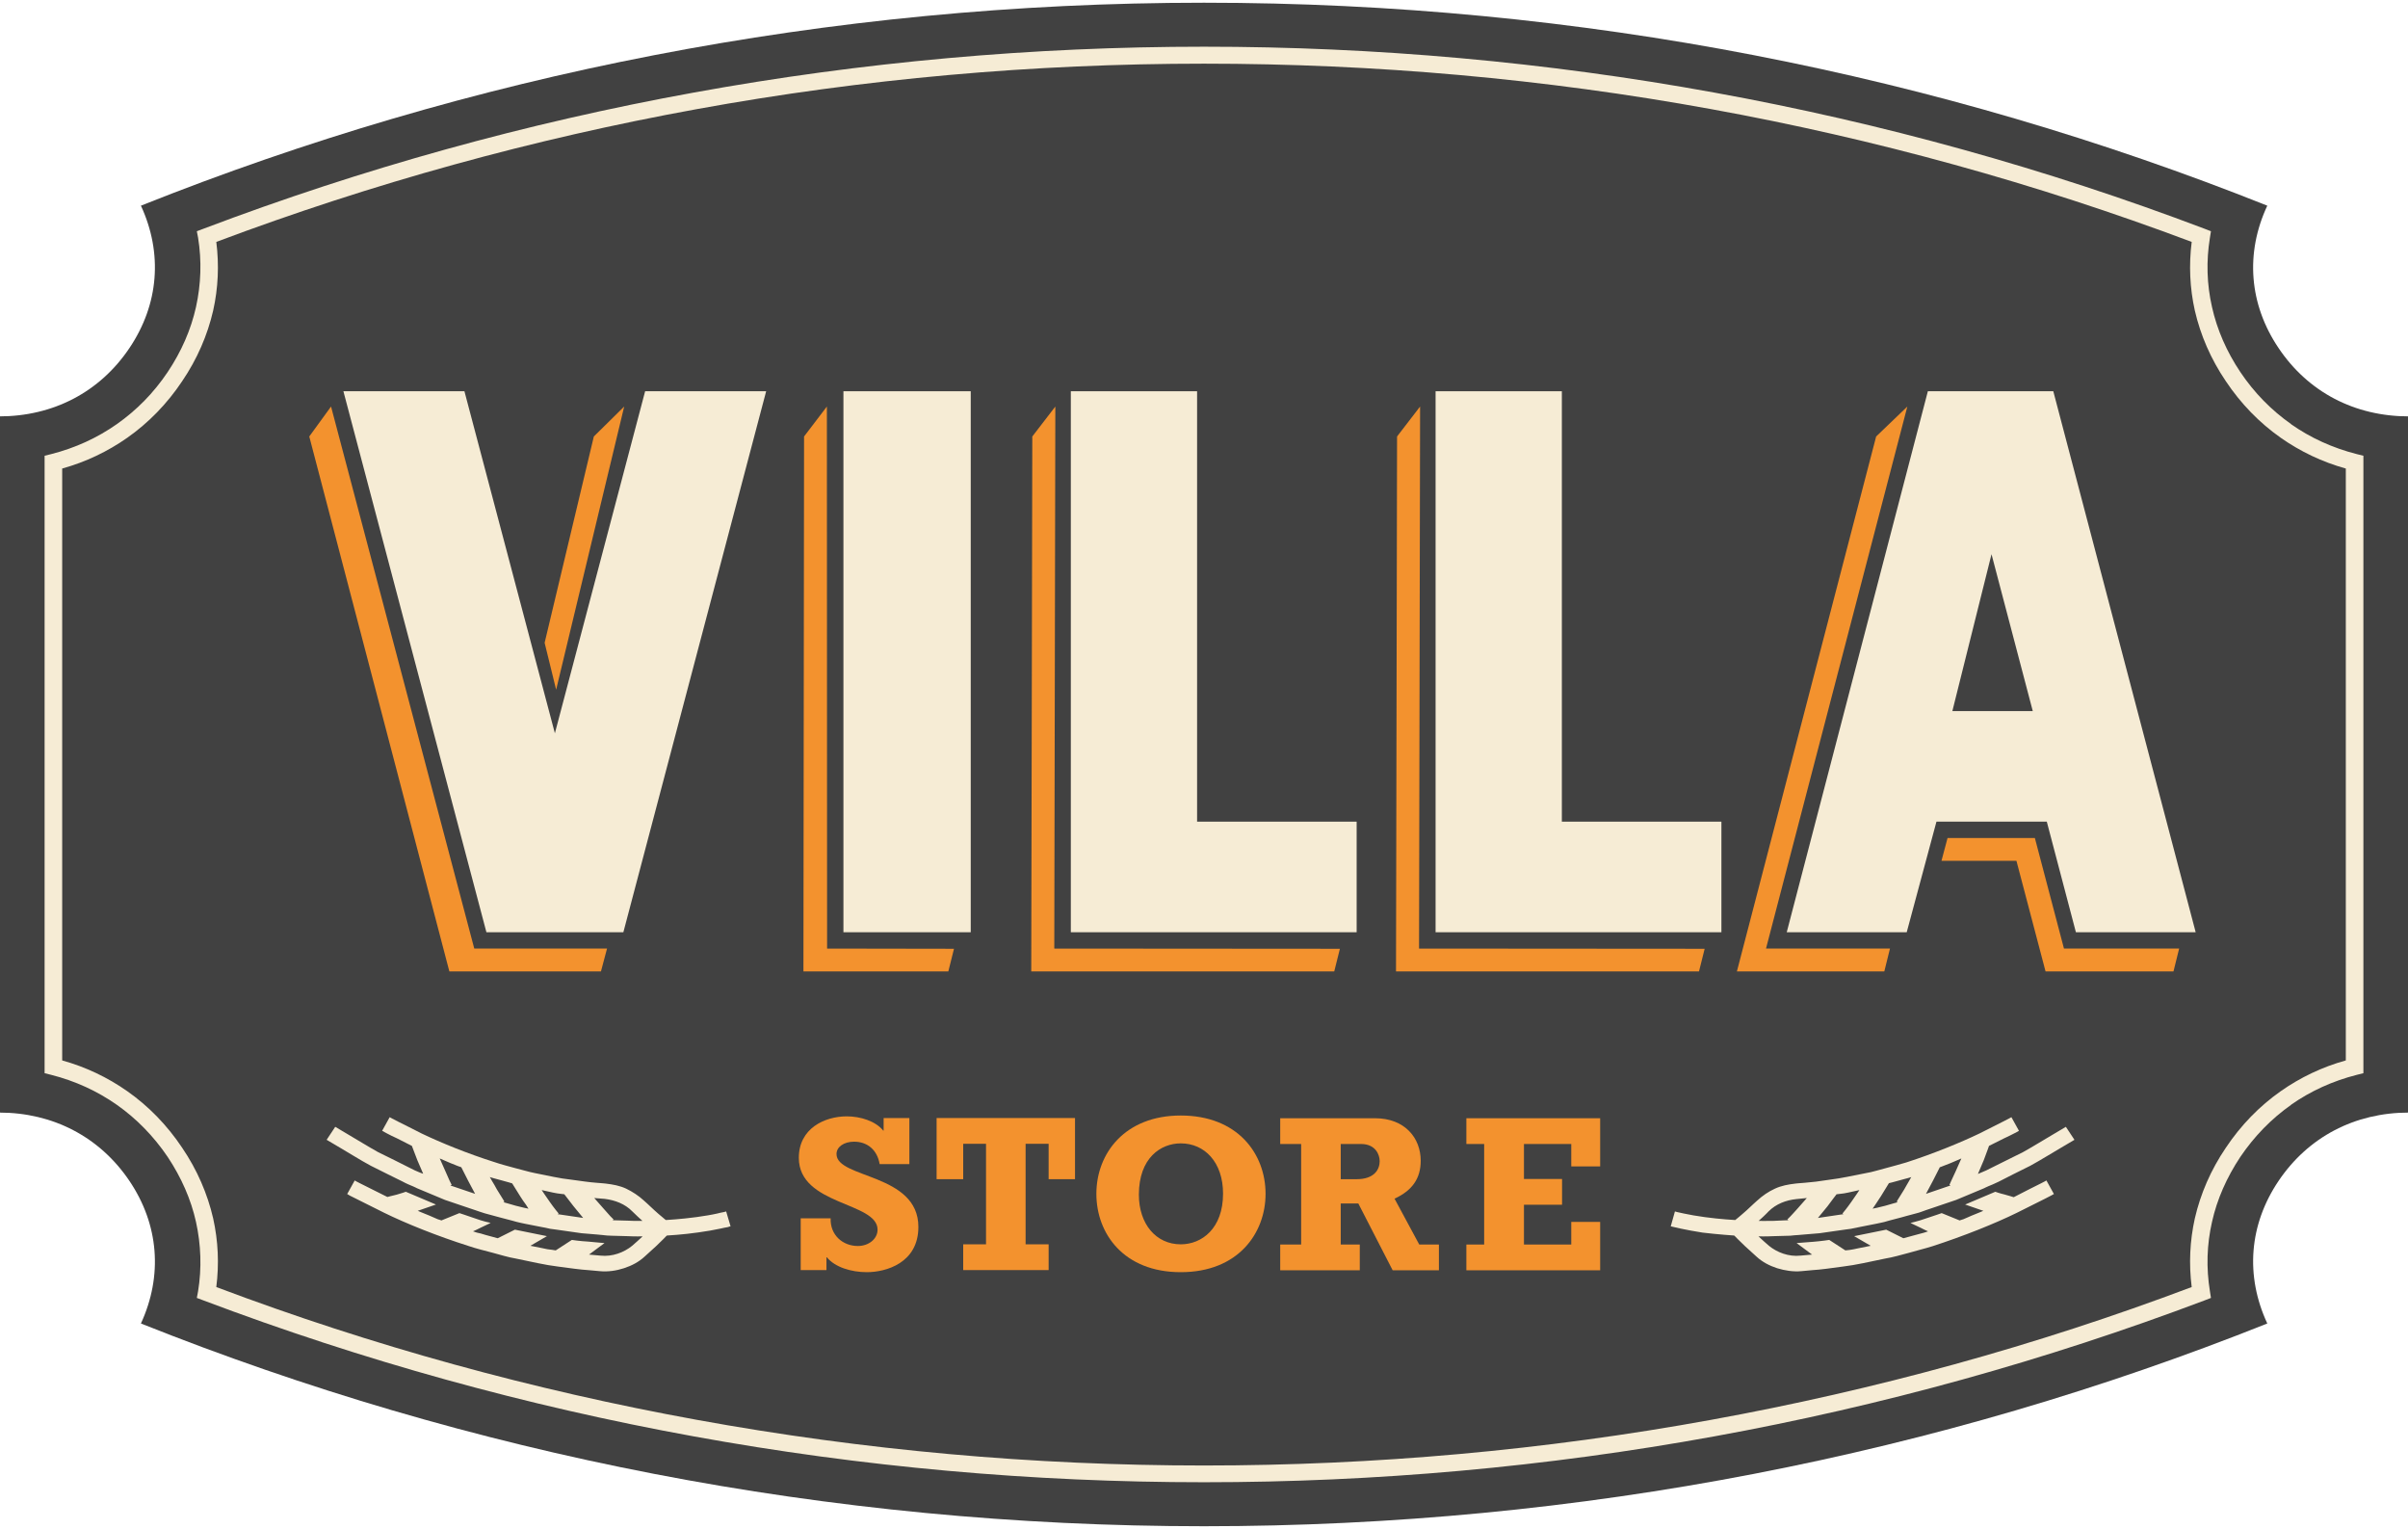 <?xml version="1.0" encoding="UTF-8"?>
<!DOCTYPE svg PUBLIC "-//W3C//DTD SVG 1.1//EN" "http://www.w3.org/Graphics/SVG/1.1/DTD/svg11.dtd">
<!-- Creator: CorelDRAW 2018 -->
<svg xmlns="http://www.w3.org/2000/svg" xml:space="preserve" width="115px" height="73px" version="1.1" style="shape-rendering:geometricPrecision; text-rendering:geometricPrecision; image-rendering:optimizeQuality; fill-rule:evenodd; clip-rule:evenodd"
viewBox="0 0 115 73"
 xmlns:xlink="http://www.w3.org/1999/xlink" id="logo">
 <defs>
  <style type="text/css">
   <![CDATA[
    #logo .fil0 {fill:#414141}
    #logo .fil2 {fill:#F3922E;fill-rule:nonzero}
    #logo .fil1 {fill:#F6ECD5;fill-rule:nonzero}
   ]]>
  </style>
 </defs>
 <g id="Layer_x0020_1">
  <g id="_653378032">
   <path class="fil0" d="M57.5 0.13c-17.98,0 -35.13,3.45 -50.77,9.69 1.05,2.27 0.86,4.71 -0.55,6.8 -1.41,2.1 -3.64,3.26 -6.22,3.26l0 33.24c2.58,0 4.81,1.17 6.22,3.26 1.41,2.09 1.6,4.53 0.55,6.81 15.64,6.24 32.79,9.68 50.77,9.68 17.98,0 35.13,-3.44 50.78,-9.68 -1.06,-2.28 -0.87,-4.72 0.54,-6.81 1.41,-2.09 3.63,-3.26 6.22,-3.26l0 -33.24c-2.59,0 -4.81,-1.16 -6.22,-3.26 -1.41,-2.09 -1.6,-4.53 -0.54,-6.8 -15.65,-6.24 -32.8,-9.69 -50.78,-9.69z"/>
   <path class="fil1" d="M9.36 14.66c0.24,-1.09 0.28,-2.2 0.1,-3.31l-0.06 -0.31 0.32 -0.12c7.6,-2.88 15.43,-5.05 23.41,-6.5 8.02,-1.46 16.17,-2.19 24.37,-2.19 8.2,0 16.35,0.73 24.37,2.19 7.98,1.45 15.81,3.62 23.41,6.5l0.31 0.12 -0.05 0.31c-0.18,1.11 -0.15,2.22 0.1,3.31 0.24,1.08 0.7,2.13 1.35,3.1 0.67,1 1.49,1.83 2.43,2.49l-0.01 0c0.94,0.66 2,1.14 3.14,1.43l0.32 0.08 0 0.31 0 28.86 0 0.31 -0.32 0.08c-1.14,0.29 -2.2,0.77 -3.14,1.43l0.01 0c-0.94,0.66 -1.76,1.5 -2.43,2.49 -0.65,0.98 -1.11,2.02 -1.35,3.1 -0.25,1.09 -0.28,2.2 -0.1,3.31l0.05 0.32 -0.31 0.12c-7.6,2.87 -15.43,5.04 -23.41,6.49 -8.02,1.46 -16.17,2.19 -24.37,2.19 -8.2,0 -16.35,-0.73 -24.37,-2.19 -7.98,-1.45 -15.81,-3.62 -23.41,-6.49l-0.32 -0.12 0.06 -0.32c0.18,-1.11 0.14,-2.22 -0.1,-3.31 -0.24,-1.08 -0.7,-2.12 -1.35,-3.1 -0.67,-0.99 -1.49,-1.83 -2.43,-2.49 -0.94,-0.66 -1.99,-1.14 -3.13,-1.43l-0.32 -0.08 0 -0.31 0 -28.86 0 -0.31 0.32 -0.08c1.14,-0.29 2.19,-0.77 3.13,-1.43 0.94,-0.66 1.76,-1.49 2.43,-2.49 0.65,-0.97 1.11,-2.02 1.35,-3.1zm0.97 -3.11c0.14,1.1 0.09,2.21 -0.15,3.28 -0.27,1.17 -0.76,2.31 -1.48,3.37 -0.72,1.08 -1.61,1.99 -2.62,2.7l0 0c-0.94,0.66 -1.99,1.16 -3.11,1.47l0 28.26c1.12,0.31 2.17,0.81 3.11,1.47l0 0c1.01,0.71 1.9,1.62 2.62,2.7 0.72,1.06 1.21,2.2 1.48,3.37 0.24,1.08 0.29,2.18 0.15,3.28 7.45,2.81 15.14,4.92 22.95,6.34 7.96,1.45 16.06,2.18 24.22,2.18 8.16,0 16.26,-0.73 24.22,-2.18 7.81,-1.42 15.5,-3.53 22.95,-6.34 -0.14,-1.1 -0.09,-2.2 0.15,-3.28 0.27,-1.17 0.76,-2.31 1.48,-3.37 0.72,-1.08 1.61,-1.99 2.62,-2.7l0 0c0.94,-0.66 1.99,-1.16 3.11,-1.47l0 -28.26c-1.12,-0.31 -2.17,-0.81 -3.11,-1.47l0 0c-1.01,-0.71 -1.9,-1.62 -2.62,-2.7 -0.72,-1.06 -1.21,-2.2 -1.48,-3.37 -0.24,-1.07 -0.29,-2.18 -0.15,-3.28 -7.45,-2.8 -15.14,-4.92 -22.95,-6.34 -7.96,-1.45 -16.06,-2.17 -24.22,-2.17 -8.16,0 -16.26,0.72 -24.22,2.17 -7.81,1.42 -15.5,3.54 -22.95,6.34z"/>
   <path class="fil2" d="M38.24 58.17l1.43 0c-0.03,0.79 0.57,1.32 1.3,1.32 0.52,0 0.94,-0.34 0.94,-0.78 0,-1.33 -3.76,-1.15 -3.76,-3.43 0,-1.41 1.24,-1.98 2.29,-1.98 0.66,0 1.38,0.23 1.74,0.68l0.02 0 0 -0.6 1.23 0 0 2.2 -1.42 0c-0.11,-0.66 -0.57,-1.07 -1.22,-1.07 -0.49,0 -0.84,0.25 -0.84,0.59 0,1.18 3.91,0.91 3.91,3.48 0,1.73 -1.56,2.16 -2.46,2.16 -0.75,0 -1.53,-0.24 -1.91,-0.71l-0.02 0 0 0.61 -1.23 0 0 -2.47z"/>
   <polygon class="fil2" points="51.34,56.3 50.08,56.3 50.08,54.61 48.98,54.61 48.98,59.41 50.08,59.41 50.08,60.64 46,60.64 46,59.41 47.09,59.41 47.09,54.61 46,54.61 46,56.3 44.73,56.3 44.73,53.38 51.34,53.38 "/>
   <path class="fil2" d="M54.39 57.04c0,1.4 0.82,2.37 2,2.37 1,0 2.02,-0.75 2.02,-2.42 0,-1.5 -0.88,-2.4 -2.02,-2.4 -0.95,0 -2,0.69 -2,2.45zm6.05 -0.04c0,1.87 -1.3,3.74 -4.05,3.74 -2.73,0 -4.03,-1.85 -4.03,-3.74 0,-1.93 1.36,-3.74 4.03,-3.74 2.71,0 4.05,1.82 4.05,3.74z"/>
   <path class="fil2" d="M64.79 56.3c0.85,0 1.1,-0.47 1.1,-0.86 0,-0.3 -0.19,-0.82 -0.89,-0.82l-0.97 0 0 1.68 0.76 0zm3.93 4.35l-2.21 0 -1.64 -3.19 -0.84 0 0 1.96 0.91 0 0 1.23 -3.8 0 0 -1.23 1 0 0 -4.8 -1 0 0 -1.23 4.53 0c1.41,0 2.18,0.93 2.18,2.03 0,0.84 -0.4,1.42 -1.25,1.81l1.18 2.19 0.94 0 0 1.23z"/>
   <polygon class="fil2" points="70.03,59.42 70.88,59.42 70.88,54.62 70.03,54.62 70.03,53.39 76.42,53.39 76.42,55.69 75.04,55.69 75.04,54.62 72.78,54.62 72.78,56.29 74.6,56.29 74.6,57.52 72.78,57.52 72.78,59.42 75.04,59.42 75.04,58.34 76.42,58.34 76.42,60.65 70.03,60.65 "/>
   <path class="fil1" d="M83.99 58.29c0,0 0.35,0.01 0.71,0 0.36,-0.02 0.71,-0.03 0.71,-0.03l-0.05 -0.04c0,0 0.06,-0.06 0.15,-0.15 0.09,-0.1 0.21,-0.22 0.33,-0.36 0.22,-0.25 0.45,-0.51 0.45,-0.51l-0.5 0.05c-0.49,0.05 -0.97,0.23 -1.33,0.59 0,0 -0.11,0.12 -0.23,0.23 -0.12,0.11 -0.24,0.22 -0.24,0.22zm9.68 -2.98c0,0 -0.25,0.11 -0.51,0.22 -0.13,0.05 -0.26,0.1 -0.36,0.14 -0.09,0.04 -0.16,0.06 -0.16,0.06 0,0 -0.16,0.31 -0.32,0.63 -0.17,0.32 -0.34,0.64 -0.34,0.64l1.17 -0.4 -0.05 -0.03c0,0 0.04,-0.08 0.09,-0.2 0.06,-0.12 0.13,-0.27 0.2,-0.43 0.14,-0.32 0.28,-0.63 0.28,-0.63zm-5.96 1.71c0,0 -0.22,0.28 -0.43,0.57 -0.23,0.28 -0.46,0.56 -0.46,0.56l1.22 -0.18 -0.05 -0.03c0,0 0.22,-0.26 0.42,-0.55 0.2,-0.28 0.39,-0.57 0.39,-0.57 0,0 -0.27,0.06 -0.54,0.12 -0.13,0.03 -0.27,0.05 -0.38,0.06 -0.1,0.01 -0.17,0.02 -0.17,0.02zm2.5 -0.53c0,0 -0.19,0.31 -0.38,0.62 -0.1,0.15 -0.2,0.3 -0.27,0.41 -0.08,0.11 -0.13,0.19 -0.13,0.19 0,0 0.07,-0.02 0.19,-0.04 0.11,-0.03 0.26,-0.06 0.41,-0.1 0.3,-0.09 0.6,-0.17 0.6,-0.17l-0.05 -0.03c0,0 0.18,-0.29 0.36,-0.58 0.08,-0.15 0.17,-0.29 0.23,-0.4 0.06,-0.12 0.11,-0.19 0.11,-0.19 0,0 -0.07,0.02 -0.17,0.05 -0.1,0.03 -0.24,0.06 -0.37,0.1 -0.27,0.08 -0.53,0.14 -0.53,0.14zm7.88 0.52c0,0 -0.05,0.02 -0.13,0.07 -0.08,0.04 -0.2,0.1 -0.35,0.18 -0.31,0.16 -0.75,0.38 -1.28,0.64 -1.06,0.52 -2.53,1.11 -4.04,1.6 -0.38,0.12 -0.77,0.21 -1.14,0.32 -0.38,0.1 -0.75,0.21 -1.12,0.27 -0.73,0.15 -1.41,0.31 -2.01,0.38 -0.59,0.08 -1.08,0.15 -1.44,0.17 -0.34,0.03 -0.54,0.05 -0.54,0.05 -0.4,0.04 -0.81,-0.03 -1.17,-0.14 -0.37,-0.12 -0.71,-0.3 -0.98,-0.55 0,0 -0.28,-0.25 -0.55,-0.5 -0.13,-0.12 -0.26,-0.25 -0.36,-0.35 -0.09,-0.1 -0.16,-0.16 -0.16,-0.16 0,0 -0.76,-0.05 -1.51,-0.14 -0.38,-0.06 -0.76,-0.13 -1.04,-0.19 -0.15,-0.03 -0.27,-0.06 -0.35,-0.08 -0.09,-0.02 -0.13,-0.03 -0.13,-0.03l0.2 -0.71c0,0 0.04,0.01 0.11,0.03 0.08,0.02 0.19,0.04 0.32,0.07 0.27,0.06 0.63,0.12 0.99,0.17 0.72,0.1 1.46,0.14 1.46,0.14 0,0 0.06,-0.05 0.17,-0.14 0.1,-0.08 0.23,-0.2 0.37,-0.32 0.25,-0.24 0.51,-0.47 0.51,-0.47 0.25,-0.23 0.54,-0.43 0.85,-0.57 0.3,-0.14 0.63,-0.2 0.97,-0.24 0,0 0.16,-0.02 0.46,-0.04 0.29,-0.02 0.71,-0.07 1.21,-0.15 0.51,-0.06 1.08,-0.19 1.7,-0.31 0.32,-0.05 0.63,-0.16 0.96,-0.24 0.32,-0.09 0.65,-0.17 0.97,-0.27 1.3,-0.42 2.57,-0.94 3.49,-1.38 0.46,-0.23 0.85,-0.43 1.11,-0.56 0.14,-0.07 0.24,-0.12 0.31,-0.16 0.07,-0.04 0.11,-0.06 0.11,-0.06l0.36 0.65c0,0 -0.09,0.06 -0.22,0.12 -0.14,0.07 -0.31,0.16 -0.49,0.24 -0.36,0.18 -0.72,0.36 -0.72,0.36 0,0 -0.12,0.34 -0.25,0.68 -0.14,0.33 -0.28,0.66 -0.28,0.66 0,0 0.07,-0.03 0.19,-0.08 0.12,-0.05 0.29,-0.12 0.49,-0.23 0.4,-0.2 0.93,-0.46 1.47,-0.73 0.52,-0.29 1.03,-0.61 1.41,-0.83 0.39,-0.23 0.64,-0.38 0.64,-0.38l0.41 0.62c0,0 -0.27,0.16 -0.66,0.39 -0.4,0.23 -0.92,0.56 -1.45,0.85 -0.55,0.27 -1.1,0.55 -1.51,0.76 -0.2,0.1 -0.38,0.17 -0.5,0.22 -0.12,0.05 -0.19,0.09 -0.19,0.09l-1.34 0.56 -1.21 0.41c0,0 -0.08,0.03 -0.21,0.07 -0.13,0.04 -0.3,0.12 -0.48,0.16 -0.35,0.09 -0.7,0.19 -0.7,0.19 0,0 -0.3,0.08 -0.61,0.16 -0.16,0.05 -0.31,0.09 -0.43,0.11 -0.11,0.02 -0.19,0.04 -0.19,0.04 0,0 -0.36,0.07 -0.71,0.14 -0.18,0.04 -0.36,0.07 -0.49,0.1 -0.14,0.02 -0.23,0.03 -0.23,0.03l-1.26 0.18c0,0 -0.36,0.03 -0.72,0.06 -0.19,0.02 -0.37,0.03 -0.5,0.04 -0.14,0.02 -0.23,0.02 -0.23,0.02 0,0 -0.37,0.01 -0.73,0.02 -0.37,0.02 -0.74,0.01 -0.74,0.01 0,0 0.13,0.12 0.25,0.23 0.13,0.11 0.25,0.22 0.25,0.22 0.39,0.32 0.95,0.53 1.5,0.47l0.56 -0.05 -0.74 -0.55c0,0 0.39,-0.03 0.78,-0.06 0.39,-0.03 0.78,-0.09 0.78,-0.09l0.77 0.5c0,0 0.08,-0.01 0.19,-0.02 0.12,-0.02 0.27,-0.04 0.42,-0.08 0.3,-0.06 0.6,-0.12 0.6,-0.12l-0.79 -0.46 1.53 -0.31 0.82 0.41c0,0 0.29,-0.08 0.59,-0.16 0.15,-0.04 0.3,-0.08 0.41,-0.11 0.11,-0.04 0.18,-0.06 0.18,-0.06 0,0 -0.21,-0.09 -0.42,-0.2 -0.21,-0.1 -0.42,-0.2 -0.42,-0.2 0,0 0.09,-0.02 0.23,-0.06 0.15,-0.04 0.33,-0.09 0.52,-0.16 0.37,-0.12 0.74,-0.25 0.74,-0.25l0.86 0.35c0,0 0.07,-0.03 0.18,-0.06 0.11,-0.05 0.25,-0.11 0.39,-0.17 0.28,-0.11 0.56,-0.23 0.56,-0.23l-0.87 -0.3 1.44 -0.61c0,0 0.22,0.08 0.44,0.13 0.22,0.06 0.44,0.13 0.44,0.13 0,0 0.39,-0.2 0.78,-0.4 0.2,-0.1 0.39,-0.19 0.54,-0.27 0.15,-0.07 0.24,-0.13 0.24,-0.13l0.36 0.65z"/>
   <path class="fil1" d="M30.44 58.07c-0.12,-0.11 -0.24,-0.23 -0.24,-0.23 -0.35,-0.36 -0.83,-0.54 -1.32,-0.6l-0.5 -0.04c0,0 0.23,0.26 0.45,0.51 0.12,0.13 0.23,0.26 0.32,0.36 0.09,0.09 0.15,0.15 0.15,0.15l-0.04 0.04c0,0 0.35,0.01 0.71,0.02 0.35,0.02 0.71,0.01 0.71,0.01 0,0 -0.12,-0.11 -0.24,-0.22zm-9.16 -2.13c0.07,0.16 0.14,0.32 0.19,0.43 0.06,0.13 0.1,0.2 0.1,0.2l-0.06 0.03 1.18 0.4c0,0 -0.17,-0.32 -0.34,-0.64 -0.16,-0.32 -0.32,-0.63 -0.32,-0.63 0,0 -0.07,-0.02 -0.17,-0.06 -0.09,-0.04 -0.22,-0.09 -0.35,-0.14 -0.26,-0.11 -0.51,-0.22 -0.51,-0.22 0,0 0.14,0.31 0.28,0.63zm5.5 1.06c-0.1,-0.01 -0.23,-0.03 -0.37,-0.06 -0.27,-0.06 -0.54,-0.12 -0.54,-0.12 0,0 0.19,0.29 0.39,0.57 0.2,0.29 0.42,0.55 0.42,0.55l-0.05 0.03 1.22 0.18c0,0 -0.23,-0.28 -0.46,-0.56 -0.22,-0.28 -0.44,-0.57 -0.44,-0.57 0,0 -0.07,-0.01 -0.17,-0.02zm-2.85 -0.65c-0.14,-0.04 -0.27,-0.07 -0.37,-0.1 -0.1,-0.03 -0.17,-0.05 -0.17,-0.05 0,0 0.05,0.07 0.11,0.19 0.07,0.11 0.15,0.25 0.23,0.4 0.18,0.29 0.36,0.58 0.36,0.58l-0.05 0.03c0,0 0.3,0.08 0.6,0.17 0.15,0.04 0.3,0.07 0.41,0.1 0.12,0.02 0.19,0.04 0.19,0.04 0,0 -0.05,-0.08 -0.12,-0.19 -0.08,-0.11 -0.19,-0.26 -0.28,-0.41 -0.19,-0.31 -0.38,-0.61 -0.38,-0.61 0,0 -0.26,-0.08 -0.53,-0.15zm-6.99 0.01c0,0 0.09,0.06 0.24,0.13 0.15,0.08 0.34,0.17 0.54,0.27 0.39,0.2 0.78,0.39 0.78,0.39 0,0 0.22,-0.06 0.44,-0.11 0.22,-0.06 0.44,-0.14 0.44,-0.14l1.44 0.61 -0.87 0.3c0,0 0.28,0.12 0.56,0.23 0.14,0.06 0.28,0.12 0.39,0.17 0.11,0.03 0.18,0.06 0.18,0.06l0.86 -0.35c0,0 0.37,0.12 0.74,0.25 0.18,0.07 0.37,0.12 0.51,0.16 0.15,0.03 0.24,0.06 0.24,0.06 0,0 -0.21,0.1 -0.42,0.2 -0.21,0.11 -0.42,0.2 -0.42,0.2 0,0 0.07,0.02 0.18,0.06 0.11,0.02 0.26,0.06 0.41,0.11 0.29,0.08 0.59,0.16 0.59,0.16l0.82 -0.41 1.53 0.31 -0.79 0.46c0,0 0.3,0.06 0.6,0.12 0.15,0.04 0.3,0.06 0.42,0.07 0.11,0.02 0.19,0.03 0.19,0.03l0.77 -0.5c0,0 0.39,0.06 0.78,0.08 0.39,0.04 0.78,0.07 0.78,0.07l-0.74 0.55 0.55 0.05c0.56,0.06 1.12,-0.15 1.51,-0.47 0,0 0.12,-0.11 0.25,-0.22 0.12,-0.11 0.25,-0.23 0.25,-0.23 0,0 -0.37,0.01 -0.74,-0.01 -0.36,-0.01 -0.73,-0.02 -0.73,-0.02 0,0 -0.09,0 -0.23,-0.01 -0.14,-0.02 -0.32,-0.03 -0.5,-0.05 -0.36,-0.03 -0.72,-0.06 -0.72,-0.06l-1.26 -0.18c0,0 -0.09,-0.01 -0.23,-0.03 -0.13,-0.03 -0.31,-0.07 -0.49,-0.1 -0.35,-0.07 -0.71,-0.14 -0.71,-0.14 0,0 -0.08,-0.02 -0.19,-0.04 -0.12,-0.03 -0.28,-0.06 -0.43,-0.11 -0.31,-0.08 -0.61,-0.16 -0.61,-0.16 0,0 -0.36,-0.1 -0.7,-0.19 -0.18,-0.05 -0.35,-0.12 -0.48,-0.16 -0.13,-0.04 -0.21,-0.07 -0.21,-0.07l-1.21 -0.41 -1.34 -0.56c0,0 -0.07,-0.04 -0.19,-0.09 -0.12,-0.05 -0.3,-0.12 -0.5,-0.23 -0.42,-0.2 -0.96,-0.48 -1.51,-0.75 -0.54,-0.29 -1.05,-0.62 -1.45,-0.85 -0.39,-0.23 -0.66,-0.39 -0.66,-0.39l0.41 -0.62c0,0 0.25,0.15 0.64,0.38 0.38,0.22 0.89,0.54 1.41,0.83 0.54,0.26 1.07,0.53 1.47,0.73 0.2,0.11 0.37,0.18 0.49,0.23 0.12,0.05 0.19,0.07 0.19,0.07 0,0 -0.14,-0.32 -0.28,-0.65 -0.13,-0.34 -0.26,-0.68 -0.26,-0.68 0,0 -0.35,-0.18 -0.71,-0.36 -0.18,-0.08 -0.36,-0.17 -0.49,-0.24 -0.13,-0.07 -0.22,-0.12 -0.22,-0.12l0.36 -0.65c0,0 0.04,0.02 0.11,0.06 0.07,0.04 0.17,0.09 0.31,0.16 0.27,0.13 0.65,0.33 1.11,0.56 0.92,0.44 2.19,0.96 3.49,1.37 0.32,0.11 0.65,0.19 0.97,0.28 0.33,0.08 0.64,0.18 0.95,0.24 0.62,0.12 1.2,0.26 1.71,0.31 0.5,0.07 0.92,0.13 1.21,0.15 0.29,0.02 0.46,0.04 0.46,0.04 0.34,0.04 0.67,0.1 0.97,0.24 0.31,0.15 0.6,0.34 0.85,0.57 0,0 0.26,0.23 0.51,0.47 0.13,0.12 0.27,0.24 0.37,0.32 0.1,0.09 0.17,0.14 0.17,0.14 0,0 0.73,-0.04 1.46,-0.14 0.36,-0.05 0.73,-0.11 0.99,-0.17 0.13,-0.03 0.24,-0.06 0.32,-0.07 0.07,-0.02 0.11,-0.03 0.11,-0.03l0.21 0.71c0,0 -0.06,0.01 -0.14,0.04 -0.09,0.01 -0.2,0.04 -0.35,0.07 -0.28,0.06 -0.66,0.13 -1.04,0.18 -0.75,0.11 -1.51,0.15 -1.51,0.15 0,0 -0.07,0.06 -0.16,0.16 -0.1,0.1 -0.23,0.23 -0.36,0.35 -0.28,0.25 -0.55,0.5 -0.55,0.5 -0.27,0.25 -0.61,0.43 -0.98,0.55 -0.37,0.12 -0.77,0.18 -1.17,0.14 0,0 -0.2,-0.02 -0.55,-0.05 -0.35,-0.02 -0.84,-0.09 -1.44,-0.17 -0.59,-0.07 -1.27,-0.23 -2,-0.38 -0.37,-0.06 -0.74,-0.18 -1.12,-0.28 -0.37,-0.1 -0.76,-0.19 -1.14,-0.32 -1.51,-0.48 -2.98,-1.07 -4.04,-1.59 -0.53,-0.26 -0.97,-0.49 -1.28,-0.64 -0.15,-0.08 -0.27,-0.14 -0.36,-0.18 -0.07,-0.05 -0.12,-0.07 -0.12,-0.07l0.36 -0.65z"/>
   <polygon class="fil2" points="26.56,32.93 29.81,19.41 28.36,20.84 26.01,30.69 "/>
   <polygon class="fil2" points="22.65,45.29 15.81,19.41 14.77,20.84 21.46,46.38 28.7,46.38 28.99,45.29 "/>
   <polygon class="fil2" points="39.5,45.29 39.49,19.41 38.4,20.84 38.37,46.38 45.29,46.38 45.56,45.3 "/>
   <polygon class="fil2" points="84.34,45.29 91.09,19.41 89.6,20.84 82.95,46.38 89.99,46.38 90.26,45.29 "/>
   <polygon class="fil1" points="16.4,18.68 22.18,18.68 26.5,35.01 30.81,18.68 36.59,18.68 29.77,44.51 23.23,44.51 "/>
   <polygon class="fil1" points="40.28,18.68 46.36,18.68 46.36,44.51 40.28,44.51 "/>
   <path class="fil1" d="M95.11 26.46l-1.87 7.49 3.84 0 -1.97 -7.49zm-3.04 -7.78l5.99 0 6.8 25.83 -5.72 0 -1.39 -5.28 -5.27 0 -1.42 5.28 -5.73 0 6.74 -25.83z"/>
   <polygon class="fil1" points="68.56,18.68 74.59,18.68 74.59,39.23 82.21,39.23 82.21,44.51 68.56,44.51 "/>
   <polygon class="fil2" points="81.41,45.3 67.77,45.29 67.82,19.41 66.72,20.84 66.67,46.38 81.14,46.38 "/>
   <polygon class="fil1" points="51.14,18.68 57.17,18.68 57.17,39.23 64.79,39.23 64.79,44.51 51.14,44.51 "/>
   <polygon class="fil2" points="63.99,45.3 50.35,45.29 50.4,19.41 49.3,20.84 49.25,46.38 63.72,46.38 "/>
   <polygon class="fil2" points="98.57,45.29 97.18,40.01 93.01,40.01 92.72,41.1 96.3,41.1 97.69,46.38 103.8,46.38 104.07,45.29 "/>
  </g>
 </g>
</svg>
